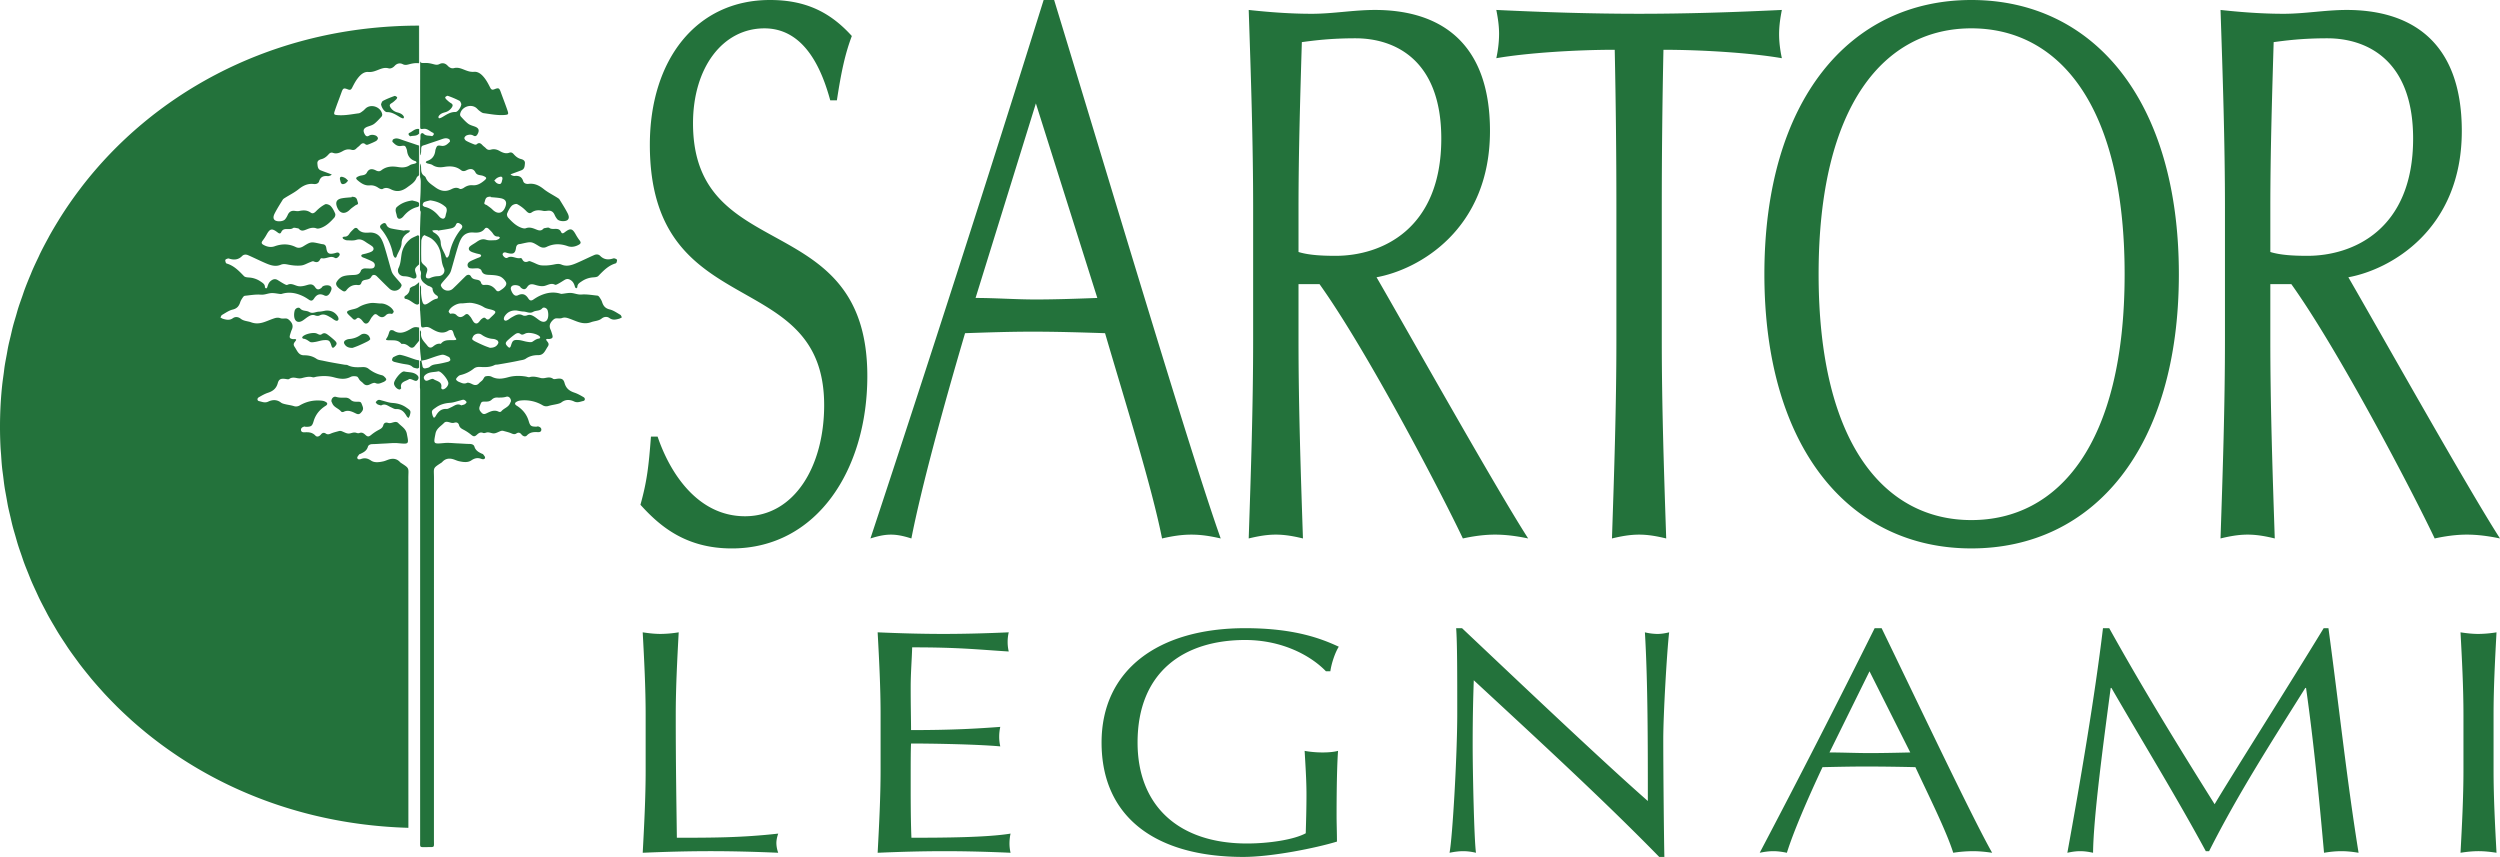 <svg xmlns="http://www.w3.org/2000/svg" viewBox="0 0 259.976 89.112"><path fill="#23723b" d="M43.562 18.229v-3.093l.021.007v3.066l-.021.02zm.021 3.195v-.286c-.006-.01-.015-.014-.021-.023v.323c.007-.007.015-.008.021-.014zm0 16.802v-.75l-.021-.005v.77c.007-.006.015-.008.021-.015zm0-2.798v-1.369l-.021-.003v1.398l.021-.026zm-1.115 50.657zm1.115-79.52V2.663h-.021v3.902h.021zM7.1 67.414zm-3.316-5.839c-.177-.38-.355-.76-.52-1.146.165.386.344.765.52 1.146zm2.233 4.171zm-.315-.536c-.233-.393-.466-.785-.686-1.186.219.401.452.793.686 1.186zm-2.741-5.534c-.15-.371-.302-.74-.441-1.115.139.375.291.744.441 1.115zm1.135 2.575c.192.394.397.78.601 1.167-.204-.387-.409-.774-.601-1.167zM.214 48.607c.03.297.076.59.112.885-.036-.295-.081-.588-.112-.885zm.436 3.025c-.057-.32-.122-.638-.171-.961.049.323.114.64.171.961zm-.596-5.12c.013.252.039.5.057.75-.017-.25-.044-.498-.057-.75zm1.553 9.236c-.101-.351-.208-.7-.3-1.055.092.355.198.704.3 1.055zm-.529-2.029c-.079-.34-.165-.677-.235-1.019.071.343.156.68.235 1.019zm.789 2.929c.114.365.243.723.367 1.084-.124-.361-.253-.719-.367-1.084zm40.6 29.437c-6.817-.194-13.158-1.788-18.752-4.482 5.594 2.696 11.934 4.288 18.752 4.482zm-24.062-7.516zm1.711 1.088zm3.591 1.941zM.389 38.815c-.06.44-.125.879-.171 1.323.046-.443.111-.882.171-1.323zm7.874 30.212zm8.493 8.381zm-4.784-4.127zm-2.472-2.7zm4.15 4.295zm2.977 2.434zm-4.431-3.802zm-7.07-48.963zm1.028-1.747zM43.538 2.664zM1.116 34.91c-.087.366-.181.728-.258 1.097.077-.369.171-.731.258-1.097zm2.215-6.721zm-.118.294zm-1.31 3.534c.126-.397.268-.786.406-1.177-.138.391-.281.78-.406 1.177zm-.234.806c-.115.389-.235.776-.338 1.17.103-.394.224-.78.338-1.17zm3.355-8.084zM.702 36.871c-.073.395-.153.787-.215 1.186.061-.398.141-.791.215-1.186zM41.199 2.724c-13.661.674-25.34 7.115-32.737 16.744 7.397-9.629 19.077-16.07 32.737-16.744zM13.65 74.876c-.067-.06-.131-.122-.197-.182.066.061.131.123.197.182zM6.154 22.798c-.027.043-.05.087-.077.13.027-.043.051-.087.077-.13zm-1.13 1.941c.035-.064.066-.131.102-.195-.036.065-.067.131-.102.195zm6.948 48.542c.075.075.148.153.224.227-.076-.075-.148-.152-.224-.227zm-1.41-1.486c.084.093.166.189.251.281-.086-.092-.167-.188-.251-.281zm-2.14-52.272l.04-.055-.04.055zM9.5 70.581c-.093-.111-.181-.225-.273-.337.092.112.18.226.273.337zm10.551 9.036l.065.04a1.412 1.412 0 0 0-.065-.04zm3.664 1.986l-.008-.004.008.004zm-1.829-.935l-.034-.019.034.019zm20.581 5.417s.001 0 0 0c.001 0 0 0 0 0zM41.264 2.719l-.064.005.064-.005zm-26.258 73.32c.055.046.109.093.165.138-.056-.045-.11-.092-.165-.138zM43.562 2.664l-.024.001.024-.001zM16.627 77.31l.129.098-.129-.098zm1.778 1.259l-.095-.065.095.065zM0 44.39zm1.116-9.48c.072-.305.136-.614.215-.917-.079.303-.143.612-.215.917zM.327 49.492c.049.394.092.789.152 1.179-.061-.39-.104-.786-.152-1.179zm.323 2.14c.064.357.121.715.193 1.068-.073-.353-.13-.712-.193-1.068zm.657 3.061c-.083-.322-.153-.649-.228-.974.075.325.144.652.228.974zm.3 1.055c.086.3.167.602.26.899-.094-.296-.174-.599-.26-.899zM.858 36.007c-.059.286-.103.576-.157.864.054-.287.098-.578.157-.864zm-.469 2.808c.034-.252.059-.507.098-.758-.04.251-.064.506-.098.758zm-.335 7.697zm.16 2.095c-.045-.445-.072-.896-.103-1.345.031.45.058.9.103 1.345zm1.455-15.784c.079-.268.149-.54.233-.806-.084.266-.154.538-.233.806zm.64-1.983c.089-.252.168-.509.262-.759-.094.25-.174.506-.262.759zm.904-2.357c.041-.097.076-.197.118-.293-.041.096-.077.196-.118.293zm.797-1.764c.06-.125.113-.253.174-.377-.061.124-.114.253-.174.377zM2.234 57.731c.095.276.185.556.286.829-.101-.273-.191-.552-.286-.829zm4.56 9.218c.103.155.201.312.306.466-.105-.154-.203-.312-.306-.466zM5.702 65.21c.106.178.207.359.316.536-.109-.176-.21-.358-.316-.536zm-2.741-5.534c.101.251.197.505.303.753-.106-.248-.202-.502-.303-.753zm5.302 9.351c-.1-.133-.196-.269-.294-.403.098.134.193.271.294.403zm-3.565-5.609c.107.202.208.407.318.607-.111-.201-.212-.405-.318-.607zm-.914-1.843c.104.225.204.453.312.676-.108-.223-.207-.451-.312-.676zm38.684 24.51c-.002-12.108 0-24.216-.005-36.324 0-1.135.178-1.016-.778-1.633-.055-.035-.097-.09-.145-.136-.301-.289-.66-.335-1.044-.229-.213.059-.414.165-.628.212-.435.096-.921.169-1.286-.081-.359-.245-.663-.299-1.047-.159-.146.053-.35.069-.383-.122-.018-.107.123-.245.203-.361.021-.031.079-.035.119-.054.344-.158.662-.327.784-.741.058-.196.262-.271.488-.274.418-.006.836-.043 1.255-.06.462-.019.928-.078 1.384-.037 1.162.104 1.138.127.921-.981-.107-.547-.563-.768-.887-1.109-.208-.22-.498-.072-.756-.012a.62.62 0 0 1-.323-.011c-.246-.082-.425.033-.476.233-.085.338-.352.424-.601.565a4.698 4.698 0 0 0-.649.442c-.252.206-.366.241-.617.008-.198-.184-.369-.294-.645-.183-.088.036-.218-.002-.319-.034-.276-.089-.521.075-.769.08-.261.005-.524-.178-.791-.262a.494.494 0 0 0-.263.014c-.275.076-.557.14-.817.254-.18.079-.336.113-.498.004-.207-.138-.372-.097-.52.088-.16.2-.404.301-.575.117-.334-.357-.729-.367-1.156-.344-.167.009-.329-.044-.344-.234-.017-.211.15-.307.327-.36.057-.017.129.024.194.024.551-.002.643-.08.794-.589.207-.699.646-1.224 1.262-1.604.17-.105.208-.255.058-.357a.967.967 0 0 0-.418-.162c-.835-.1-1.622.06-2.349.486a.737.737 0 0 1-.633.065c-.292-.089-.601-.123-.899-.197-.148-.036-.31-.078-.426-.168-.423-.329-.888-.299-1.315-.095-.356.17-.646.015-.956-.05-.205-.043-.222-.287-.027-.4.304-.176.615-.357.946-.466.52-.171.875-.443 1.027-1.004.114-.419.33-.495.763-.442.144.018.335.074.428.007.273-.196.539-.144.826-.087.147.029.312.04.456.004.385-.095.759-.211 1.165-.092.114.033.257-.038.387-.06.614-.1 1.239-.095 1.827.067.6.165 1.15.251 1.732-.049.178-.092.447-.09.645-.033.128.037.195.263.307.388.102.114.242.195.344.309.213.238.436.249.714.111.171-.085.419-.199.554-.135.32.152.563-.001.821-.098.126-.047.304-.172.309-.27.006-.111-.146-.24-.249-.342a.518.518 0 0 0-.239-.111 3.476 3.476 0 0 1-1.346-.661c-.213-.168-.44-.187-.688-.174-.509.026-1.016.042-1.491-.204-.092-.047-.217-.029-.325-.047-.412-.07-.824-.14-1.235-.215a24.598 24.598 0 0 1-.973-.193c-.237-.053-.508-.069-.696-.199-.406-.28-.833-.374-1.314-.372-.576.003-.711-.503-.972-.881-.204-.294-.017-.444.12-.635.072-.1.053-.16-.074-.167-.088-.005-.18.014-.266-.003-.29-.058-.34-.157-.245-.469.052-.169.1-.341.173-.502.17-.376.072-.668-.211-.953-.137-.138-.257-.224-.45-.219-.176.004-.368.031-.526-.027-.302-.111-.549-.02-.829.08-.708.253-1.378.657-2.21.347-.355-.132-.759-.113-1.091-.377-.233-.185-.551-.238-.81-.05-.337.245-.67.165-1.012.068-.099-.028-.188-.093-.282-.14.054-.091.085-.221.165-.266.36-.206.715-.465 1.107-.558.463-.111.662-.372.792-.779.058-.182.175-.349.283-.511.044-.066.13-.139.202-.146.549-.055 1.104-.159 1.647-.115.376.03.68-.115 1.017-.156.339-.04.693.055 1.041.088a.346.346 0 0 0 .131-.017c.734-.225 1.438-.109 2.118.201.24.109.47.249.688.398.232.16.383.139.542-.107.254-.394.568-.575 1.065-.332.293.143.521-.049.691-.451.07-.167.117-.343-.039-.492-.168-.161-.645-.137-.855.041-.033.028-.046.078-.079.106-.267.225-.472.239-.664-.051-.241-.364-.506-.331-.859-.224-.289.088-.618.163-.903.109-.377-.071-.709-.355-1.134-.131-.08.042-.252-.057-.366-.119-.214-.115-.416-.251-.624-.377-.23-.139-.425-.134-.668.035-.269.186-.348.437-.428.713-.015.05-.08.085-.122.127-.041-.044-.118-.089-.117-.133.001-.32-.222-.442-.451-.597a2.39 2.39 0 0 0-1.24-.418c-.168-.01-.385-.035-.489-.142-.523-.538-1.033-1.081-1.784-1.304-.039-.012-.091-.045-.101-.08-.03-.1-.085-.224-.05-.303.033-.074.165-.114.262-.143.057-.017.131.01.194.029.482.144.914.088 1.283-.287.177-.18.412-.18.621-.089.606.264 1.197.562 1.803.823.511.221 1.037.41 1.6.172.282-.12.545-.057.835-.001.42.081.863.12 1.286.077.316-.032.614-.226.923-.34.12-.044.276-.129.366-.088.331.152.547.089.696-.245.02-.045.12-.091.171-.08.454.098.898-.321 1.355-.028.033.021.086.019.13.017.147-.008.405-.286.358-.42-.061-.174-.22-.19-.385-.132a1.887 1.887 0 0 1-.192.053c-.529.124-.732.008-.808-.532-.038-.27-.141-.402-.407-.421-.087-.006-.173-.034-.259-.052-.92-.201-.931-.218-1.712.264-.279.172-.529.221-.808.085-.721-.352-1.441-.345-2.19-.079-.388.138-.791.06-1.154-.143-.238-.133-.242-.25-.079-.463.144-.189.275-.391.39-.598.357-.645.557-.694 1.162-.228.161.124.281.15.367-.038.259-.571.855-.148 1.226-.423.107-.079.34.008.515.027.04.004.083.037.112.068.249.264.496.163.783.047.321-.13.655-.251 1.03-.108.14.053.345-.005.501-.064.552-.21.96-.622 1.345-1.048.088-.097.144-.311.098-.422-.116-.282-.262-.573-.469-.791-.127-.133-.445-.248-.578-.179-.344.176-.663.43-.933.709-.184.19-.356.304-.566.154-.38-.271-.773-.26-1.196-.168-.147.032-.31.009-.463-.011-.361-.047-.59.102-.734.43-.07.16-.162.318-.276.451-.194.227-.806.27-1.048.095-.177-.128-.214-.353-.021-.728.25-.486.546-.95.834-1.415.054-.087.162-.146.253-.204.464-.292.963-.538 1.388-.879.475-.381.964-.621 1.579-.544.252.031.493-.065.556-.274.145-.483.458-.593.901-.548.083.008.174-.026.256-.056.06-.021.111-.065.167-.099-.048-.023-.095-.05-.145-.068-.33-.124-.661-.242-.99-.368-.337-.129-.339-.435-.365-.721-.026-.289.199-.396.408-.449.323-.081.551-.272.76-.507.126-.142.258-.223.465-.147.367.135.718-.023 1.01-.19.299-.171.582-.219.886-.136.224.061.379.02.531-.143.105-.112.243-.194.346-.308.183-.201.359-.331.615-.098.047.042.168.041.236.014.285-.112.571-.227.839-.373.097-.053.207-.202.199-.297-.009-.101-.134-.235-.238-.275-.226-.086-.468-.114-.701.024-.195.115-.328.035-.431-.153-.225-.409-.126-.645.33-.804.225-.079.471-.145.655-.286.275-.212.509-.481.749-.736a.327.327 0 0 0 .082-.236c-.099-.7-.992-1.104-1.603-.722-.147.092-.255.246-.397.35-.139.102-.291.232-.449.253-.722.094-1.44.246-2.177.188-.385-.031-.436-.064-.31-.443.216-.645.469-1.277.699-1.918.157-.436.223-.492.665-.315.258.103.345.019.453-.193.17-.334.346-.673.574-.967.273-.352.631-.691 1.096-.652.359.03.64-.069.946-.187.367-.142.721-.312 1.152-.194.222.06.461-.053.645-.254.228-.249.536-.333.847-.173.224.115.413.072.635.013.272-.073.561-.134.839-.123.077.003.138.004.195.004V2.664l-.024.001c-.764.001-1.522.019-2.275.055l-.064.005c-13.655.673-25.335 7.114-32.732 16.743l-.04.055a41.113 41.113 0 0 0-2.267 3.275c-.027.043-.05.087-.077.13-.328.532-.648 1.07-.952 1.616-.036.064-.067.13-.102.195-.29.529-.573 1.061-.84 1.603-.061.124-.114.252-.174.377-.233.486-.465.974-.679 1.47-.042.097-.077.196-.118.293a40.346 40.346 0 0 0-.643 1.598c-.093.25-.173.506-.262.759-.137.391-.28.781-.406 1.177-.084.266-.154.538-.233.806-.115.389-.235.776-.338 1.17-.079.303-.143.611-.215.917-.087.366-.181.728-.258 1.097-.059.286-.103.576-.157.864-.073.395-.153.787-.215 1.186-.039.251-.063.506-.098.758-.06.44-.125.879-.171 1.323a41.832 41.832 0 0 0-.163 6.375c.013.252.039.5.057.75.031.449.058.899.103 1.345.03.297.076.59.112.885.049.394.092.789.152 1.179.05.323.114.64.171.961.064.357.121.715.193 1.068.071.343.156.68.235 1.019.076.325.145.652.228.974.092.355.199.704.3 1.055.086.3.167.602.26.899.114.365.243.723.367 1.084.095.276.185.556.286.829.139.376.292.745.441 1.115.101.251.197.505.303.753.165.386.344.766.52 1.146.104.225.204.453.312.676.192.394.397.78.601 1.167.107.202.208.407.318.607.22.4.453.793.686 1.186.106.178.207.359.316.536.25.406.513.805.777 1.202.103.155.201.312.306.466.28.41.573.811.868 1.21.099.134.194.27.294.403.312.412.637.816.964 1.216.092.112.18.226.273.337.345.412.701.815 1.061 1.214.084.093.166.189.251.281.377.41.766.81 1.16 1.205.075.075.148.153.224.227.41.404.83.799 1.257 1.187l.197.182c.442.397.895.784 1.356 1.163.055.046.109.093.165.138.476.388.962.765 1.456 1.133l.129.098a43.78 43.78 0 0 0 1.554 1.096l.095.065c.539.361 1.088.71 1.646 1.048l.065.04c.569.343 1.148.674 1.736.993l.034.019c.597.323 1.204.633 1.82.93l.008.004c5.598 2.694 11.939 4.288 18.757 4.482-.001 0 0 0 0 0zm1.115-54.514V29.34l-.021.017v2.234c.007-.008.015-.011.021-.02zm-.73-1.754c-.089.052-.228.125-.234.198-.026.342-.179.573-.474.746-.126.074-.127.293.023.318.373.062.629.308.93.487.225.134.363.144.463.025v-2.234c-.119.121-.257.23-.41.333-.087.059-.205.072-.298.127zm.721-2.316l.009-.011v-2.939l-.021-.018v2.979c.006-.004.007-.007.012-.011zm.009-13.599v-.488l-.021-.002v.502l.021-.012zm-1.05-.067c-.032.012-.058.135-.034.176.04.069.139.172.183.159.287-.083.616.008.867-.249.004-.004.009-.005.013-.008v-.502l-.023-.002c-.414-.047-.664.298-1.006.426zm-.707.716c-.314-.11-.626-.258-.946-.053-.057.036-.096.223-.062.257.246.243.479.494.9.423.408-.068.446-.012.579.365a.591.591 0 0 1 .031.129c.062.56.348.932.897 1.096.044.013.068.093.101.141-.054.032-.104.075-.161.094-.184.061-.396.075-.55.177-.384.256-.803.259-1.216.191-.632-.104-1.219-.074-1.743.338-.182.143-.368.115-.559.017-.375-.192-.718-.218-.944.219-.176.339-.541.25-.814.367-.36.154-.395.234-.098.482.344.287.724.527 1.198.484.354-.032.647.072.932.271.113.079.325.158.413.106.318-.191.605-.1.882.039.626.315 1.168.172 1.701-.227.371-.278.778-.507.951-.977a.466.466 0 0 1 .177-.195c.029-.02.049-.044.071-.067v-3.093c-.075-.025-.169-.051-.298-.096-.481-.168-.965-.32-1.442-.488zm-.489-2.857a1.19 1.19 0 0 1-.698-.473c-.128-.185-.181-.341.074-.487.187-.107.348-.266.506-.417.052-.049.099-.194.078-.211-.077-.064-.204-.15-.274-.125-.408.15-.817.308-1.2.511-.12.064-.163.275-.198.339.034.351.377.832.609.827.552-.012.956.294 1.393.543.076.043.16.078.244.104.035.01.109-.006.115-.025.016-.053.027-.126.003-.169-.144-.251-.392-.346-.652-.417zm1.527 9.153c-.666.088-1.185.307-1.617.703-.078.072-.111.231-.104.347.01.172.084.338.113.51.057.341.248.438.527.25a.936.936 0 0 0 .189-.183c.391-.467.856-.814 1.463-.955a.35.35 0 0 0 .129-.082v-.323c-.024-.038-.05-.077-.081-.091-.218-.094-.459-.134-.619-.176zm-1.313 19.659c.055.004.178-.109.169-.144-.16-.68.468-.696.807-.93.093-.065.328.038.48.105.18.08.334.126.456-.071.125-.204.046-.378-.184-.537-.387-.268-.848-.196-1.268-.308-.018-.005-.042.012-.063.016-.323.068-.982.904-.976 1.237.007.268.306.611.579.632zm-4.714-20.018c-.085-.02-.174-.023-.262-.034l.003.056c-.347.036-.698.048-1.039.113-.54.103-.688.411-.481.926.274.68.806.775 1.33.252.167-.167.371-.297.561-.44.111-.084.35-.078.268-.299-.079-.215-.078-.503-.38-.574zm-2.758 14.314c-.182-.138-.384-.225-.605-.06-.204.153-.375 0-.554-.068-.367-.14-1.229.063-1.459.343-.014.017-.023.037-.046.073.033.042.069.128.109.13.283.014.479.182.704.326.134.086.371.037.555.009.3-.046.592-.162.893-.182.539-.036.625.047.787.572.079.257.17.284.344.103.259-.27.266-.393-.014-.657a8.89 8.89 0 0 0-.714-.589zm1.812-15.721c.122-.057.208-.191.31-.29-.088-.086-.168-.183-.267-.253a1.035 1.035 0 0 0-.295-.133.388.388 0 0 0-.141-.021c-.059.004-.101.029-.126.075a.335.335 0 0 0-.02.196c.011.042.025.083.033.125.071.362.194.447.506.301zm-2.011 13.22c-.238.038-.474.102-.713.108-.338.008-.654.244-1.022.028-.283-.166-.675-.055-.937-.365-.144-.171-.49-.027-.561.224a1.675 1.675 0 0 0-.057.589c.052.573.439.751.914.434.183-.122.35-.27.537-.385.227-.141.46-.244.749-.128.129.052.323.062.44 0 .457-.242.806.015 1.169.212.133.072.246.18.378.255.137.079.31.154.406-.021.045-.083.001-.255-.06-.349-.288-.448-.706-.641-1.243-.602zm2.898-8.487c-.154.157-.326.306-.442.489-.134.211-.286.322-.539.305-.061-.004-.126.063-.19.097.038.053.064.128.115.154.112.058.237.126.357.129.324.007.671.05.968-.045.431-.139.724.041 1.038.26.199.139.417.251.608.4.212.165.205.402-.027.542-.164.1-.363.146-.55.205-.146.046-.301.064-.445.113-.048.016-.108.093-.105.138.004.05.065.111.117.138.096.052.205.08.306.124.238.104.483.198.711.322.182.098.323.254.265.486-.062.251-.282.246-.482.256-.088.004-.177-.008-.161-.007-.237 0-.377-.027-.5.008-.108.031-.256.112-.284.203-.116.368-.379.441-.716.459-.394.022-.807.023-1.17.152-.258.091-.511.342-.65.587-.146.258.069.501.284.677.102.084.216.153.325.227.151.102.298.095.41-.053.304-.401.694-.6 1.204-.539.177.021.303-.055.355-.227.078-.259.279-.288.509-.332.2-.038.409-.074.538-.323.119-.229.372-.215.554-.037.439.43.867.872 1.315 1.292a.764.764 0 0 0 1.262-.309c.025-.071-.055-.2-.118-.277-.223-.273-.469-.528-.687-.805a1.419 1.419 0 0 1-.247-.457c-.232-.777-.434-1.562-.672-2.337-.115-.374-.234-.763-.442-1.087-.266-.414-.709-.594-1.209-.555-.458.036-.877.013-1.192-.395-.116-.142-.287-.108-.413.022zm4.883 13.092c-.224-.045-.503.114-.737.224-.088.042-.156.21-.155.319.001.064.147.161.242.185.385.096.772.188 1.164.245.267.039.512.072.723.274.101.097.281.122.43.156a.235.235 0 0 0 .234-.068v-.77c-.114-.021-.228-.039-.338-.074-.521-.163-1.031-.383-1.563-.491zm1.108-2.736c-.578.346-1.177.654-1.848.2-.018-.012-.041-.017-.062-.022-.248-.059-.33.007-.411.275-.056.184-.119.377-.229.53-.133.183-.074.209.106.225.491.043 1.033-.105 1.411.37.011.014.043.019.063.016.313-.048.542.105.773.29.204.164.412.135.575-.082.133-.177.288-.34.417-.518v-1.398c-.034-.003-.066-.005-.115-.016-.268-.061-.457-.004-.68.13zm-3.408 7.417c-.11.023-.214.134-.287.231-.016.021.097.176.178.223.111.064.247.084.377.125.413-.251.714.048 1.049.194.161.07.332.187.493.178.583-.032.882.313 1.13.759.038.069.115.117.173.175.048-.088.115-.17.141-.264.139-.496.09-.512-.354-.826-.456-.323-.939-.448-1.484-.484-.347-.023-.686-.158-1.03-.241-.129-.03-.267-.095-.386-.07zm.201-10.026c-.365-.018-.742-.097-1.093-.036-.407.07-.829.205-1.175.422-.319.2-.668.203-.99.33-.245.096-.279.2-.11.387.148.164.322.303.474.463.133.141.265.153.398.017.172-.176.288-.08.449.038.22.161.345.576.668.44.204-.085.309-.403.461-.614.038-.053.087-.1.129-.151.138-.17.268-.278.491-.089.272.231.557.334.866.009.154-.162.383-.193.622-.133.044.011.211-.192.191-.254-.144-.436-.869-.874-1.381-.829zM37.11 41.776c-.25.003-.467-.021-.663-.217a.727.727 0 0 0-.462-.204c-.351 0-.69.025-1.042-.086-.251-.079-.493.169-.481.468.02.044.062.142.107.24.184.401.649.494.906.821.039.049.185.068.247.036.428-.224.809-.068 1.192.118.198.096.387.209.596-.011.193-.204.319-.372.196-.692-.175-.457-.14-.478-.596-.473zm5.527-16.881a2.48 2.48 0 0 0-.869 1.496c-.087.488-.089.996-.319 1.472-.21.435.092.855.576.865.32.007.602.079.887.214.094.045.283.021.35-.049.063-.065.055-.242.019-.35-.195-.58-.183-.621.28-1.032v-2.979c-.028-.024-.058-.047-.089-.077-.298.154-.609.247-.835.44zm-1.768 1.541a.808.808 0 0 0 .101.243c.031.053.083.116.135.125.036.007.113-.061.129-.109.157-.48.51-.888.529-1.417.019-.52.291-.861.732-1.1.068-.037.108-.127.161-.193-.085-.013-.169-.033-.255-.039-.11-.007-.222-.002-.333-.002l-.008.049c-.456-.075-.915-.132-1.365-.232-.208-.046-.412-.143-.51-.384-.113-.278-.314-.181-.486-.061-.205.143-.234.298-.062.506a5.815 5.815 0 0 1 1.232 2.614zm-3.363 8.388c-.37.27-.771.4-1.221.434a.916.916 0 0 0-.421.168c-.062.042-.113.189-.086.256.133.333.427.509.885.495.149-.056.397-.139.636-.243.32-.139.638-.286.948-.447.103-.053.266-.179.253-.236-.037-.153-.123-.332-.247-.417-.228-.155-.52-.175-.747-.01zM43.692 8.28l.001-.328v-.613.613l-.001.328zm8.52 10.487c.008-.042.022-.083.034-.125.011-.085.005-.151-.02-.196a.335.335 0 0 1 .02.196c-.012.041-.026.083-.034.125zm-8.52-11.428l.001-.98c.041.2.162.205.538.191.279-.011.567.05.839.123.222.06.411.103.635-.013.312-.161.62-.076.847.173.184.202.423.315.645.254.431-.117.785.052 1.152.194.306.118.587.217.946.187.464-.039.823.299 1.096.652.228.295.404.633.574.967.108.212.195.297.453.193.443-.177.509-.121.665.315.23.641.484 1.273.699 1.918.126.379.075.412-.31.443-.737.059-1.455-.093-2.177-.188-.159-.021-.311-.151-.449-.253-.142-.104-.249-.258-.397-.35-.611-.382-1.504.022-1.603.722a.324.324 0 0 0 .082.236c.24.255.473.524.749.736.183.141.429.208.655.286.457.159.555.395.33.804-.103.188-.236.268-.431.153-.233-.137-.475-.11-.701-.024-.105.04-.23.174-.238.275-.008.096.101.244.199.297.268.146.554.261.839.373.069.027.19.028.236-.014.256-.232.431-.102.615.098.104.113.242.195.346.308.152.163.307.204.531.143.304-.083.587-.034.886.136.293.167.643.326 1.01.19.207-.077.339.005.465.147.209.235.438.426.76.507.209.053.434.16.408.449-.025.286-.028.592-.365.721-.329.126-.66.245-.99.368-.05.019-.096.045-.145.068.055.034.107.078.167.099.082.029.173.064.256.056.442-.045.755.066.901.548.063.208.304.305.556.274.614-.077 1.103.164 1.579.544.425.34.924.587 1.388.879.092.058.199.116.253.204.289.466.584.929.834 1.415.193.375.156.6-.021.728-.242.175-.855.131-1.048-.095a1.808 1.808 0 0 1-.276-.451c-.144-.328-.373-.478-.734-.43-.153.02-.316.043-.463.011-.424-.091-.816-.102-1.196.168-.21.149-.382.036-.566-.154a3.651 3.651 0 0 0-.933-.709c-.134-.069-.452.046-.578.179-.207.218-.352.508-.469.791-.046.112.011.326.098.422.386.425.793.838 1.345 1.048.156.059.361.118.501.064.374-.143.709-.022 1.03.108.286.117.534.217.783-.047.029-.031.072-.064.112-.068.174-.019.408-.107.515-.027.372.275.968-.147 1.226.423.085.188.206.162.367.038.605-.466.805-.417 1.162.228.115.208.245.41.39.598.163.214.159.33-.079.463-.363.203-.766.281-1.154.143-.749-.265-1.469-.272-2.19.079-.279.136-.529.088-.808-.085-.781-.482-.791-.465-1.712-.264-.086.019-.172.046-.259.052-.266.019-.37.151-.407.421-.075.54-.278.656-.808.532a1.754 1.754 0 0 1-.192-.053c-.165-.058-.324-.042-.385.132-.047.134.211.412.358.42.043.002.096.005.13-.017.457-.293.901.126 1.355.028.051-.011.151.035.171.08.149.334.366.397.696.245.09-.041.247.044.366.088.309.114.607.308.923.34.423.043.866.004 1.286-.077.289-.056.552-.119.835.001.563.239 1.089.049 1.6-.172.607-.262 1.198-.559 1.803-.823.209-.091.444-.091.621.089.369.375.801.431 1.283.287.063-.019.137-.046.194-.029.096.029.229.069.262.143.035.078-.019.203-.05.303-.01.034-.062.068-.101.08-.751.223-1.261.766-1.784 1.304-.104.107-.321.132-.489.142-.455.027-.859.16-1.24.418-.229.155-.452.277-.451.597 0 .044-.076.089-.117.133-.042-.042-.107-.077-.122-.127-.08-.276-.159-.527-.428-.713-.243-.169-.438-.174-.668-.035-.208.125-.411.262-.624.377-.115.062-.286.161-.366.119-.424-.224-.757.06-1.134.131-.286.054-.615-.022-.903-.109-.352-.107-.618-.14-.859.224-.192.29-.397.276-.664.051-.033-.028-.046-.078-.079-.106-.21-.178-.687-.202-.855-.041-.156.15-.109.325-.039.492.169.403.398.594.691.451.497-.243.811-.062 1.065.332.159.246.311.267.542.107.218-.15.447-.289.688-.398.68-.31 1.384-.426 2.118-.201a.346.346 0 0 0 .131.017c.348-.033.702-.128 1.041-.088.337.04.641.186 1.017.156.543-.043 1.098.061 1.647.115.073.007.158.08.202.146.108.162.225.328.283.511.13.407.329.669.792.779.392.094.747.353 1.107.558.08.046.111.175.165.266-.094.048-.182.112-.282.14-.343.096-.675.177-1.012-.068-.259-.188-.577-.136-.81.05-.332.264-.737.245-1.091.377-.833.31-1.502-.095-2.21-.347-.28-.1-.527-.192-.829-.08-.158.058-.35.031-.526.027-.193-.004-.314.081-.45.219-.282.286-.381.578-.211.953.073.16.121.332.173.502.095.313.045.411-.245.469-.085.017-.177-.001-.266.003-.127.007-.146.066-.074.167.137.191.324.34.12.635-.261.377-.396.884-.972.881-.481-.003-.909.091-1.314.372-.188.13-.459.146-.696.199-.323.072-.648.133-.973.193-.411.075-.823.145-1.235.215-.108.018-.233-.001-.325.047-.475.246-.982.23-1.491.204-.248-.013-.475.006-.688.174a3.448 3.448 0 0 1-1.346.661.523.523 0 0 0-.239.111c-.103.101-.254.231-.249.342.005.098.183.223.309.27.258.097.501.25.821.098.135-.064.383.05.554.135.278.138.501.127.714-.111.102-.114.241-.195.344-.309.112-.125.179-.351.307-.388.198-.058.467-.059.645.033.582.301 1.132.215 1.732.049.589-.162 1.214-.167 1.827-.067.13.021.273.093.387.06.407-.118.78-.003 1.165.092.144.035.309.025.456-.004.288-.057.553-.109.826.087.093.067.284.01.428-.007.433-.053.65.023.763.442.152.561.507.833 1.027 1.004.331.109.642.289.946.466.195.113.178.357-.027.4-.309.065-.599.22-.956.05-.427-.204-.892-.234-1.315.095-.116.09-.278.131-.426.168-.298.073-.606.108-.899.197a.733.733 0 0 1-.633-.065 3.679 3.679 0 0 0-2.349-.486.98.98 0 0 0-.418.162c-.151.103-.113.252.058.357.616.38 1.055.905 1.262 1.604.151.509.243.587.794.589.065 0 .137-.041.194-.024.177.053.344.148.327.36-.015.19-.176.243-.344.234-.427-.024-.822-.014-1.156.344-.171.184-.415.083-.575-.117-.148-.185-.313-.226-.52-.088-.163.109-.318.075-.498-.004-.26-.114-.542-.178-.817-.254a.494.494 0 0 0-.263-.014c-.267.084-.53.267-.791.262-.248-.005-.493-.169-.769-.08-.101.033-.231.07-.319.034-.275-.112-.446-.002-.645.183-.251.233-.365.198-.617-.008a4.698 4.698 0 0 0-.649-.442c-.249-.141-.516-.227-.601-.565-.05-.199-.23-.314-.476-.233a.62.62 0 0 1-.323.011c-.258-.059-.548-.208-.756.012-.323.341-.78.562-.887 1.109-.217 1.109-.241 1.086.921.981.457-.041.923.018 1.384.037.418.017.836.054 1.255.06.225.003.429.078.488.274.123.414.44.583.784.741.04.019.099.023.119.054.079.117.221.255.203.361-.033.192-.236.175-.383.122-.384-.14-.688-.087-1.047.159-.366.25-.851.177-1.286.081-.215-.047-.416-.154-.628-.212-.384-.106-.743-.06-1.044.229-.048.046-.09.101-.145.136-.957.617-.778.498-.778 1.633-.005 12.537-.002 25.074-.005 37.612 0 .826.12.724-.753.734-.777.009-.683.06-.683-.667v-38.81l-.001-7.855c0-.089.001-.178-.001-.266-.002-.084-.012-.136-.019-.2l.002-2.764a1.65 1.65 0 0 1 .131-.031c-.041-.387-.094-.773-.116-1.161-.002-.04-.008-.074-.014-.109l.001-1.87c.085.042.126.133.111.287-.058.601.368.916.666 1.313.164.218.371.246.575.082.23-.185.46-.338.773-.29.02.003.052-.002.063-.016.378-.475.92-.328 1.411-.37.18-.016.238-.042.106-.225-.11-.153-.173-.346-.229-.53-.081-.268-.163-.334-.411-.275-.021.005-.045.01-.062.022-.672.454-1.27.146-1.848-.2-.224-.134-.413-.191-.679-.13-.333.076-.362.01-.38-.398-.019-.438-.053-.876-.08-1.314-.001-.017-.011-.024-.014-.04l.002-2.604c.055.036.097.112.105.226.016.22-.009.444.011.664.024.262.052.528.125.779.104.358.254.406.579.212.301-.179.557-.425.93-.487.15-.025.149-.244.023-.318-.295-.174-.448-.404-.474-.746-.005-.072-.144-.145-.234-.198-.093-.054-.21-.068-.299-.127-.4-.269-.771-.529-.668-1.135a.631.631 0 0 0-.098-.461l.003-4.322c.024-.539.031-1.08.067-1.618.008-.126-.021-.205-.066-.263l.001-1.021c.003-.033.008-.054.011-.094.034-.457.052-.915.055-1.373.002-.327.038-.678-.064-.976l-.001-.001.001-1.406c.071.106.108.261.109.516.002.304.04.571.311.759a.466.466 0 0 1 .177.195c.172.471.58.699.951.977.532.399 1.074.542 1.701.227.276-.139.563-.23.882-.039.088.053.299-.027.413-.106.285-.199.578-.302.932-.271.474.042.853-.197 1.198-.484.298-.248.262-.328-.098-.482-.272-.117-.638-.028-.814-.367-.226-.437-.57-.41-.944-.219-.192.098-.377.126-.559-.017-.523-.412-1.111-.441-1.743-.338-.413.068-.833.065-1.216-.191-.154-.103-.367-.116-.55-.177-.058-.019-.108-.062-.161-.094.033-.049.057-.128.101-.141.549-.164.836-.536.897-1.096a.565.565 0 0 1 .031-.129c.132-.378.17-.434.579-.365.421.071.654-.18.9-.423.035-.034-.005-.221-.062-.257-.32-.205-.633-.058-.946.053-.478.168-.961.32-1.439.489-.474.168-.541.063-.537.666.001.13-.026.264-.061.391-.01.036-.034.046-.048.072l.001-1.518.003-.008c.048-.184.02-.386.037-.579.016-.179.192-.273.321-.141.251.256.58.166.867.249.044.013.143-.09.183-.159.024-.041-.002-.164-.034-.176-.341-.128-.592-.473-1.006-.425-.356.041-.362.04-.364-.293-.004-.754.003-1.508-.003-2.262l-.002-.015.001-2.477v-.021-.05l.001-.328v-.612zm6.396 35.589c.208.22.397.107.596.011.383-.186.764-.342 1.192-.118.062.033.209.014.247-.036.256-.327.722-.419.906-.821.045-.098.088-.196.107-.24.012-.299-.23-.547-.481-.468-.351.11-.69.086-1.042.086a.724.724 0 0 0-.462.204c-.196.196-.413.22-.663.217-.456-.005-.421.016-.596.471-.123.321.003.489.196.694zm-5.817-4.63c.149-.034.329-.059.43-.156.211-.203.456-.235.723-.274.392-.057.779-.149 1.164-.245.095-.024.241-.121.242-.185.001-.11-.067-.278-.155-.319-.233-.111-.513-.27-.737-.224-.532.108-1.042.328-1.564.492-.18.057-.37.082-.555.121l-.002-.01-.011.012.013-.003c.039.19.083.379.117.57.035.196.16.26.335.221zm.32 1.227c.152-.067.387-.17.48-.105.339.234.967.25.807.93-.008.036.114.149.169.144.273-.021.573-.364.578-.631.006-.334-.653-1.169-.976-1.237-.022-.005-.045-.021-.063-.016-.42.111-.881.04-1.268.308-.23.159-.309.333-.184.537.122.196.276.149.457.07zm2.231 2.362c-.544.036-1.028.162-1.484.484-.444.314-.493.33-.354.826.026.094.093.176.141.264.059-.058.135-.106.173-.175.248-.447.547-.792 1.13-.759.161.009.331-.108.493-.178.335-.146.636-.445 1.049-.194.13-.041.266-.061.377-.125.081-.047.194-.202.178-.223-.073-.098-.177-.208-.287-.231-.119-.025-.258.04-.386.071-.344.082-.683.217-1.03.24zm.081-18.137c-.45.1-.91.157-1.365.232l-.008-.049c-.111 0-.222-.005-.333.002-.085.005-.17.025-.255.039.053.066.093.156.161.193.44.239.712.581.732 1.1.02.528.372.937.529 1.417.016.048.092.116.129.109.052-.01.104-.073.135-.125a.808.808 0 0 0 .101-.243 5.824 5.824 0 0 1 1.231-2.614c.171-.208.143-.363-.062-.506-.172-.12-.373-.217-.486.061-.097.241-.301.337-.509.384zm-2.95-2.434c-.004.061.127.172.213.192.607.14 1.072.487 1.463.955a.963.963 0 0 0 .189.183c.279.188.469.091.527-.25.029-.172.103-.339.113-.51.007-.115-.026-.275-.104-.347-.432-.396-.952-.615-1.617-.703-.161.043-.401.082-.617.177-.09.037-.16.195-.167.303zm1.62 7.401c.484-.011.786-.43.576-.865-.23-.476-.232-.983-.319-1.472a2.47 2.47 0 0 0-.869-1.496c-.226-.193-.536-.287-.836-.44-.075.073-.154.117-.183.184-.06.139-.127.288-.131.435-.015.683-.02 1.367-.001 2.05.004.129.11.284.213.376.479.424.49.457.292 1.043-.036.108-.043.285.019.35.067.069.256.093.35.049.287-.135.569-.207.889-.214zm3.383 4.279c.152.212.257.529.461.614.323.135.448-.279.668-.44.161-.118.277-.214.449-.038.133.136.265.123.398-.017.152-.16.326-.299.474-.463.169-.187.134-.291-.11-.387-.323-.127-.671-.131-.99-.33-.346-.217-.769-.351-1.175-.422-.352-.061-.728.019-1.093.036-.512-.045-1.236.393-1.38.829-.02.062.148.264.191.254.239-.06.469-.028.622.133.31.326.594.222.866-.009.223-.189.353-.081.491.089.041.051.09.098.128.151zm2.865 2.674c.027-.067-.024-.214-.086-.256a.927.927 0 0 0-.421-.168 2.296 2.296 0 0 1-1.221-.434c-.227-.165-.519-.145-.747.01-.124.085-.21.264-.247.417-.014.056.149.182.253.236.31.16.628.308.948.447.239.104.487.187.636.243.457.013.752-.163.885-.495zm4.363-.592c-.022-.036-.032-.056-.046-.073-.23-.279-1.092-.482-1.459-.343-.18.068-.35.221-.554.068-.221-.166-.423-.078-.605.06a8.571 8.571 0 0 0-.713.589c-.28.264-.273.387-.014.657.174.181.265.154.344-.103.162-.525.248-.608.787-.572.3.02.593.136.893.182.184.028.422.076.555-.009.225-.144.42-.311.704-.326.039-.002.075-.088.108-.13zm-3.708-2.187c-.061.095-.105.266-.06.349.095.176.269.1.406.021.131-.076.245-.183.378-.255.364-.198.712-.454 1.169-.212.117.062.311.051.44 0 .289-.116.521-.013.749.128.187.116.354.263.537.385.475.317.862.139.914-.434a1.627 1.627 0 0 0-.057-.589c-.071-.25-.417-.395-.561-.224-.261.31-.654.199-.937.365-.367.215-.683-.02-1.022-.028-.238-.006-.475-.07-.713-.108-.537-.038-.955.154-1.243.602zm-.528-4.16c-.363-.128-.776-.13-1.17-.152-.338-.019-.6-.092-.716-.459-.029-.091-.176-.172-.284-.203-.123-.035-.263-.008-.5-.008.016-.001-.073.012-.161.007-.199-.01-.419-.004-.482-.256-.057-.232.084-.387.265-.486.228-.124.472-.218.711-.322.101-.044.21-.072.306-.124.052-.028.113-.089.117-.138.003-.045-.057-.122-.105-.138-.144-.049-.299-.067-.445-.113-.187-.058-.386-.105-.55-.205-.232-.141-.24-.377-.027-.542.191-.149.409-.261.608-.4.314-.219.607-.399 1.038-.26.298.096.644.053.968.045.121-.003.245-.071.357-.129.051-.026.077-.101.115-.154-.063-.034-.129-.101-.19-.097-.253.017-.405-.094-.539-.305-.116-.183-.288-.332-.442-.489-.126-.129-.297-.164-.408-.02-.315.408-.734.431-1.192.395-.5-.039-.942.142-1.209.555-.208.324-.327.713-.442 1.087-.238.775-.441 1.56-.672 2.337a1.43 1.43 0 0 1-.247.457c-.218.277-.464.531-.687.805-.063.077-.143.206-.118.277a.764.764 0 0 0 1.262.309c.448-.421.876-.863 1.315-1.292.182-.178.435-.192.554.037.128.249.338.284.538.323.229.044.431.073.509.332.052.172.178.249.355.227.51-.061.899.138 1.204.539.112.147.258.155.41.053.11-.074.223-.144.325-.227.215-.176.429-.418.284-.677-.144-.247-.397-.498-.655-.589zm-.55-9.952c.102.099.188.233.31.29.312.146.434.061.504-.302.008-.042.022-.083.034-.125.011-.085.005-.151-.02-.196s-.066-.071-.126-.075a.408.408 0 0 0-.141.021 1.035 1.035 0 0 0-.295.133c-.099.07-.178.168-.266.254zm-1.016 2.271c-.082.221.157.215.268.299.19.143.394.273.561.44.524.523 1.057.428 1.33-.252.207-.515.06-.823-.481-.926-.341-.065-.692-.077-1.039-.113l.003-.056c-.087.011-.177.015-.262.034-.302.071-.301.359-.38.574zm-4.771-8.952c-.025.043-.014.117.003.169.006.02.08.036.115.025.084-.025.167-.06.244-.104.437-.248.841-.555 1.393-.543.232.005.575-.476.609-.827-.035-.064-.078-.275-.198-.339a9.694 9.694 0 0 0-1.2-.511c-.07-.026-.197.061-.274.125-.021.017.027.162.078.211.158.151.319.31.506.417.255.146.202.302.074.487a1.195 1.195 0 0 1-.698.473c-.261.072-.509.167-.652.417zm22.082 33.303c-.23 3.028-.402 4.62-1.093 7.089 2.014 2.23 4.719 4.541 9.496 4.541 8.862 0 14.098-8.205 14.098-17.922 0-17.602-18.127-11.391-18.127-26.285 0-5.814 3.108-9.876 7.423-9.876 4.316 0 6.042 4.54 6.848 7.487h.69c.461-3.026.863-4.859 1.554-6.691C86.281 1.195 83.691 0 80.066 0c-7.654 0-12.488 6.213-12.488 15.054 0 18.718 18.127 12.426 18.127 27.081 0 6.372-3.108 11.55-8.229 11.55-4.949 0-7.826-4.54-9.092-8.284h-.691zm40.029-34.649l-6.272 20.231c2.014 0 4.201.159 6.215.159 2.129 0 4.316-.079 6.445-.159l-6.388-20.231zM109.621 0c5.64 18.479 14.271 47.471 17.321 55.995-1.035-.24-2.013-.399-3.05-.399-1.036 0-2.014.159-3.049.399-1.094-5.496-3.856-14.258-5.928-21.347-2.474-.08-5.006-.159-7.538-.159-2.359 0-4.661.079-7.02.159-2.417 8.204-4.604 16.329-5.582 21.347-.748-.24-1.439-.399-2.129-.399s-1.381.159-2.129.399A3596.833 3596.833 0 0 0 108.528 0h1.093zm20.694 21.665c0-6.85-.231-13.78-.461-20.63 2.187.238 4.374.399 6.56.399 2.187 0 4.374-.399 6.56-.399 6.503 0 11.97 3.106 11.97 12.585 0 10.275-7.423 14.417-11.797 15.213 2.819 4.859 12.43 21.984 15.768 27.161-1.151-.24-2.302-.399-3.453-.399-1.093 0-2.244.159-3.337.399-2.302-4.859-9.956-19.516-14.905-26.444h-2.187v5.814c0 6.85.231 13.78.461 20.63-.978-.24-1.899-.399-2.819-.399-.921 0-1.842.159-2.821.399.23-6.85.461-13.78.461-20.63V21.665zm4.717 4.54c1.036.319 2.359.399 3.856.399 4.719 0 10.992-2.708 10.992-12.187 0-8.363-5.007-10.434-8.919-10.434-2.647 0-4.374.238-5.582.397-.173 5.814-.346 11.55-.346 17.285v4.54zm33.057 9.16c0 6.85-.23 13.78-.46 20.63.978-.24 1.899-.399 2.82-.399s1.841.159 2.82.399c-.23-6.85-.46-13.78-.46-20.63v-13.7c0-5.496.058-10.992.173-16.488 3.97 0 9.092.318 12.314.876-.172-.797-.287-1.674-.287-2.47 0-.876.115-1.672.287-2.549-4.949.238-9.898.399-14.847.399s-9.898-.161-14.847-.399c.172.876.287 1.672.287 2.468 0 .876-.115 1.752-.287 2.55 3.223-.558 8.344-.876 12.314-.876.115 5.496.173 10.992.173 16.488v13.701zM205.001 0c12.717 0 21.58 10.434 21.58 28.515 0 18.08-8.862 28.515-21.58 28.515-12.66 0-21.522-10.435-21.522-28.515C183.48 10.434 192.341 0 205.001 0zm0 2.947c-8.978 0-15.883 7.885-15.883 25.568s6.905 25.568 15.883 25.568c9.034 0 15.94-7.885 15.94-25.568s-6.905-25.568-15.94-25.568zm26.374 18.718c0-6.85-.231-13.78-.461-20.63 2.187.238 4.374.399 6.56.399 2.188 0 4.374-.399 6.56-.399 6.503 0 11.97 3.106 11.97 12.585 0 10.275-7.423 14.417-11.797 15.213 2.82 4.859 12.43 21.984 15.768 27.161-1.151-.24-2.302-.399-3.453-.399-1.093 0-2.244.159-3.338.399-2.302-4.859-9.956-19.516-14.905-26.444h-2.187v5.814c0 6.85.231 13.78.461 20.63-.978-.24-1.899-.399-2.82-.399-.921 0-1.842.159-2.82.399.23-6.85.461-13.78.461-20.63V21.665zm4.718 4.54c1.036.319 2.359.399 3.856.399 4.719 0 10.992-2.708 10.992-12.187 0-8.363-5.007-10.434-8.92-10.434-2.648 0-4.374.238-5.582.397-.173 5.814-.346 11.55-.346 17.285v4.54zM67.142 80.075c0 2.857-.153 5.748-.306 8.604 2.368-.1 4.697-.166 7.065-.166 2.33 0 4.697.066 7.026.166a3.056 3.056 0 0 1-.191-.996c0-.333.076-.665.191-.997-3.819.431-6.95.431-10.54.431-.038-3.255-.115-7.175-.115-12.757 0-2.857.153-5.747.306-8.604a12.36 12.36 0 0 1-1.871.166c-.611 0-1.222-.067-1.872-.166.153 2.857.306 5.748.306 8.604v5.715zm24.431-.033c0 2.857-.153 5.747-.306 8.638 2.329-.1 4.621-.166 6.95-.166 2.329 0 4.621.066 6.873.166-.076-.299-.114-.664-.114-.964s.038-.731.114-1.03c-2.405.399-6.912.431-10.31.431-.038-.83-.077-2.458-.077-4.983 0-3.189 0-4.02.038-4.817 1.833 0 6.644.066 9.279.299a4.453 4.453 0 0 1-.114-.997c0-.332.038-.698.114-1.03-2.253.166-4.774.333-9.279.333 0-.831-.038-2.658-.038-4.385 0-1.628.115-2.791.153-4.219 4.964 0 6.836.233 10.043.432a4.41 4.41 0 0 1 0-1.994c-2.253.099-4.506.166-6.797.166-2.291 0-4.544-.067-6.835-.166.152 2.824.306 5.714.306 8.571v5.715zm46.77-10.232c.115-.83.496-1.96.878-2.558-1.795-.83-4.582-1.927-9.737-1.927-9.05 0-14.931 4.352-14.931 11.894 0 7.774 5.651 11.893 14.74 11.893 2.979 0 7.561-.93 9.738-1.595 0-.897-.039-1.827-.039-2.691 0-3.588.076-5.748.153-6.744-.496.133-1.069.166-1.642.166-.611 0-1.336-.066-1.833-.166.076 1.395.191 2.99.191 4.551 0 1.362-.038 2.691-.076 4.02-1.298.697-3.933 1.063-6.11 1.063-7.179 0-11.379-3.987-11.379-10.498 0-7.375 4.85-10.664 11.189-10.664 3.857 0 6.836 1.628 8.401 3.255h.457zm34.736 19.302c-.039-1.495-.115-8.837-.115-12.226 0-2.591.382-9.169.611-11.129-.42.099-.802.166-1.222.166a5.84 5.84 0 0 1-1.299-.166c.306 5.116.306 11.594.306 17.541-4.659-4.086-13.098-12.093-19.323-17.973h-.611c.114 1.495.114 4.717.114 8.904 0 4.385-.496 12.89-.802 14.451.496-.1.955-.166 1.413-.166.459 0 .917.066 1.337.166-.191-1.329-.344-8.339-.344-11.196 0-3.522.076-5.515.115-6.744 6.53 6.047 13.48 12.425 19.284 18.372h.536zm21.332-19.302l-4.162 8.438c1.337 0 2.788.066 4.124.066 1.413 0 2.864-.033 4.277-.066l-4.239-8.438zm1.26-4.485c3.743 7.707 9.47 19.8 11.494 23.355-.687-.1-1.336-.166-2.023-.166a13.8 13.8 0 0 0-2.024.166c-.726-2.292-2.559-5.947-3.934-8.903a241.74 241.74 0 0 0-5.002-.067c-1.566 0-3.093.033-4.659.067-1.604 3.422-3.055 6.81-3.704 8.903-.496-.1-.955-.166-1.413-.166s-.917.066-1.413.166a1151.833 1151.833 0 0 0 11.953-23.355h.725zm23.019 0c-.84 7.043-2.368 16.013-3.704 23.355.458-.1.878-.166 1.336-.166.458 0 .879.066 1.337.166.038-3.754 1.108-11.661 1.833-17.143h.076c3.323 5.748 6.836 11.462 9.814 16.976h.344c3.017-5.98 6.53-11.428 10.005-16.976h.076c.802 5.681 1.337 11.196 1.871 17.143.611-.1 1.184-.166 1.795-.166s1.183.066 1.795.166c-1.222-7.608-1.986-14.85-3.131-23.355h-.496c-3.743 6.146-9.814 15.714-11.341 18.305-3.895-6.212-7.484-12.059-10.96-18.305h-.65zm37.486 14.75c0 2.857-.153 5.748-.306 8.604.649-.1 1.26-.166 1.872-.166.611 0 1.222.066 1.871.166-.153-2.857-.306-5.747-.306-8.604v-5.714c0-2.857.153-5.747.306-8.604a12.36 12.36 0 0 1-1.871.166c-.611 0-1.222-.067-1.872-.166.153 2.857.306 5.748.306 8.604v5.714z"/></svg>
